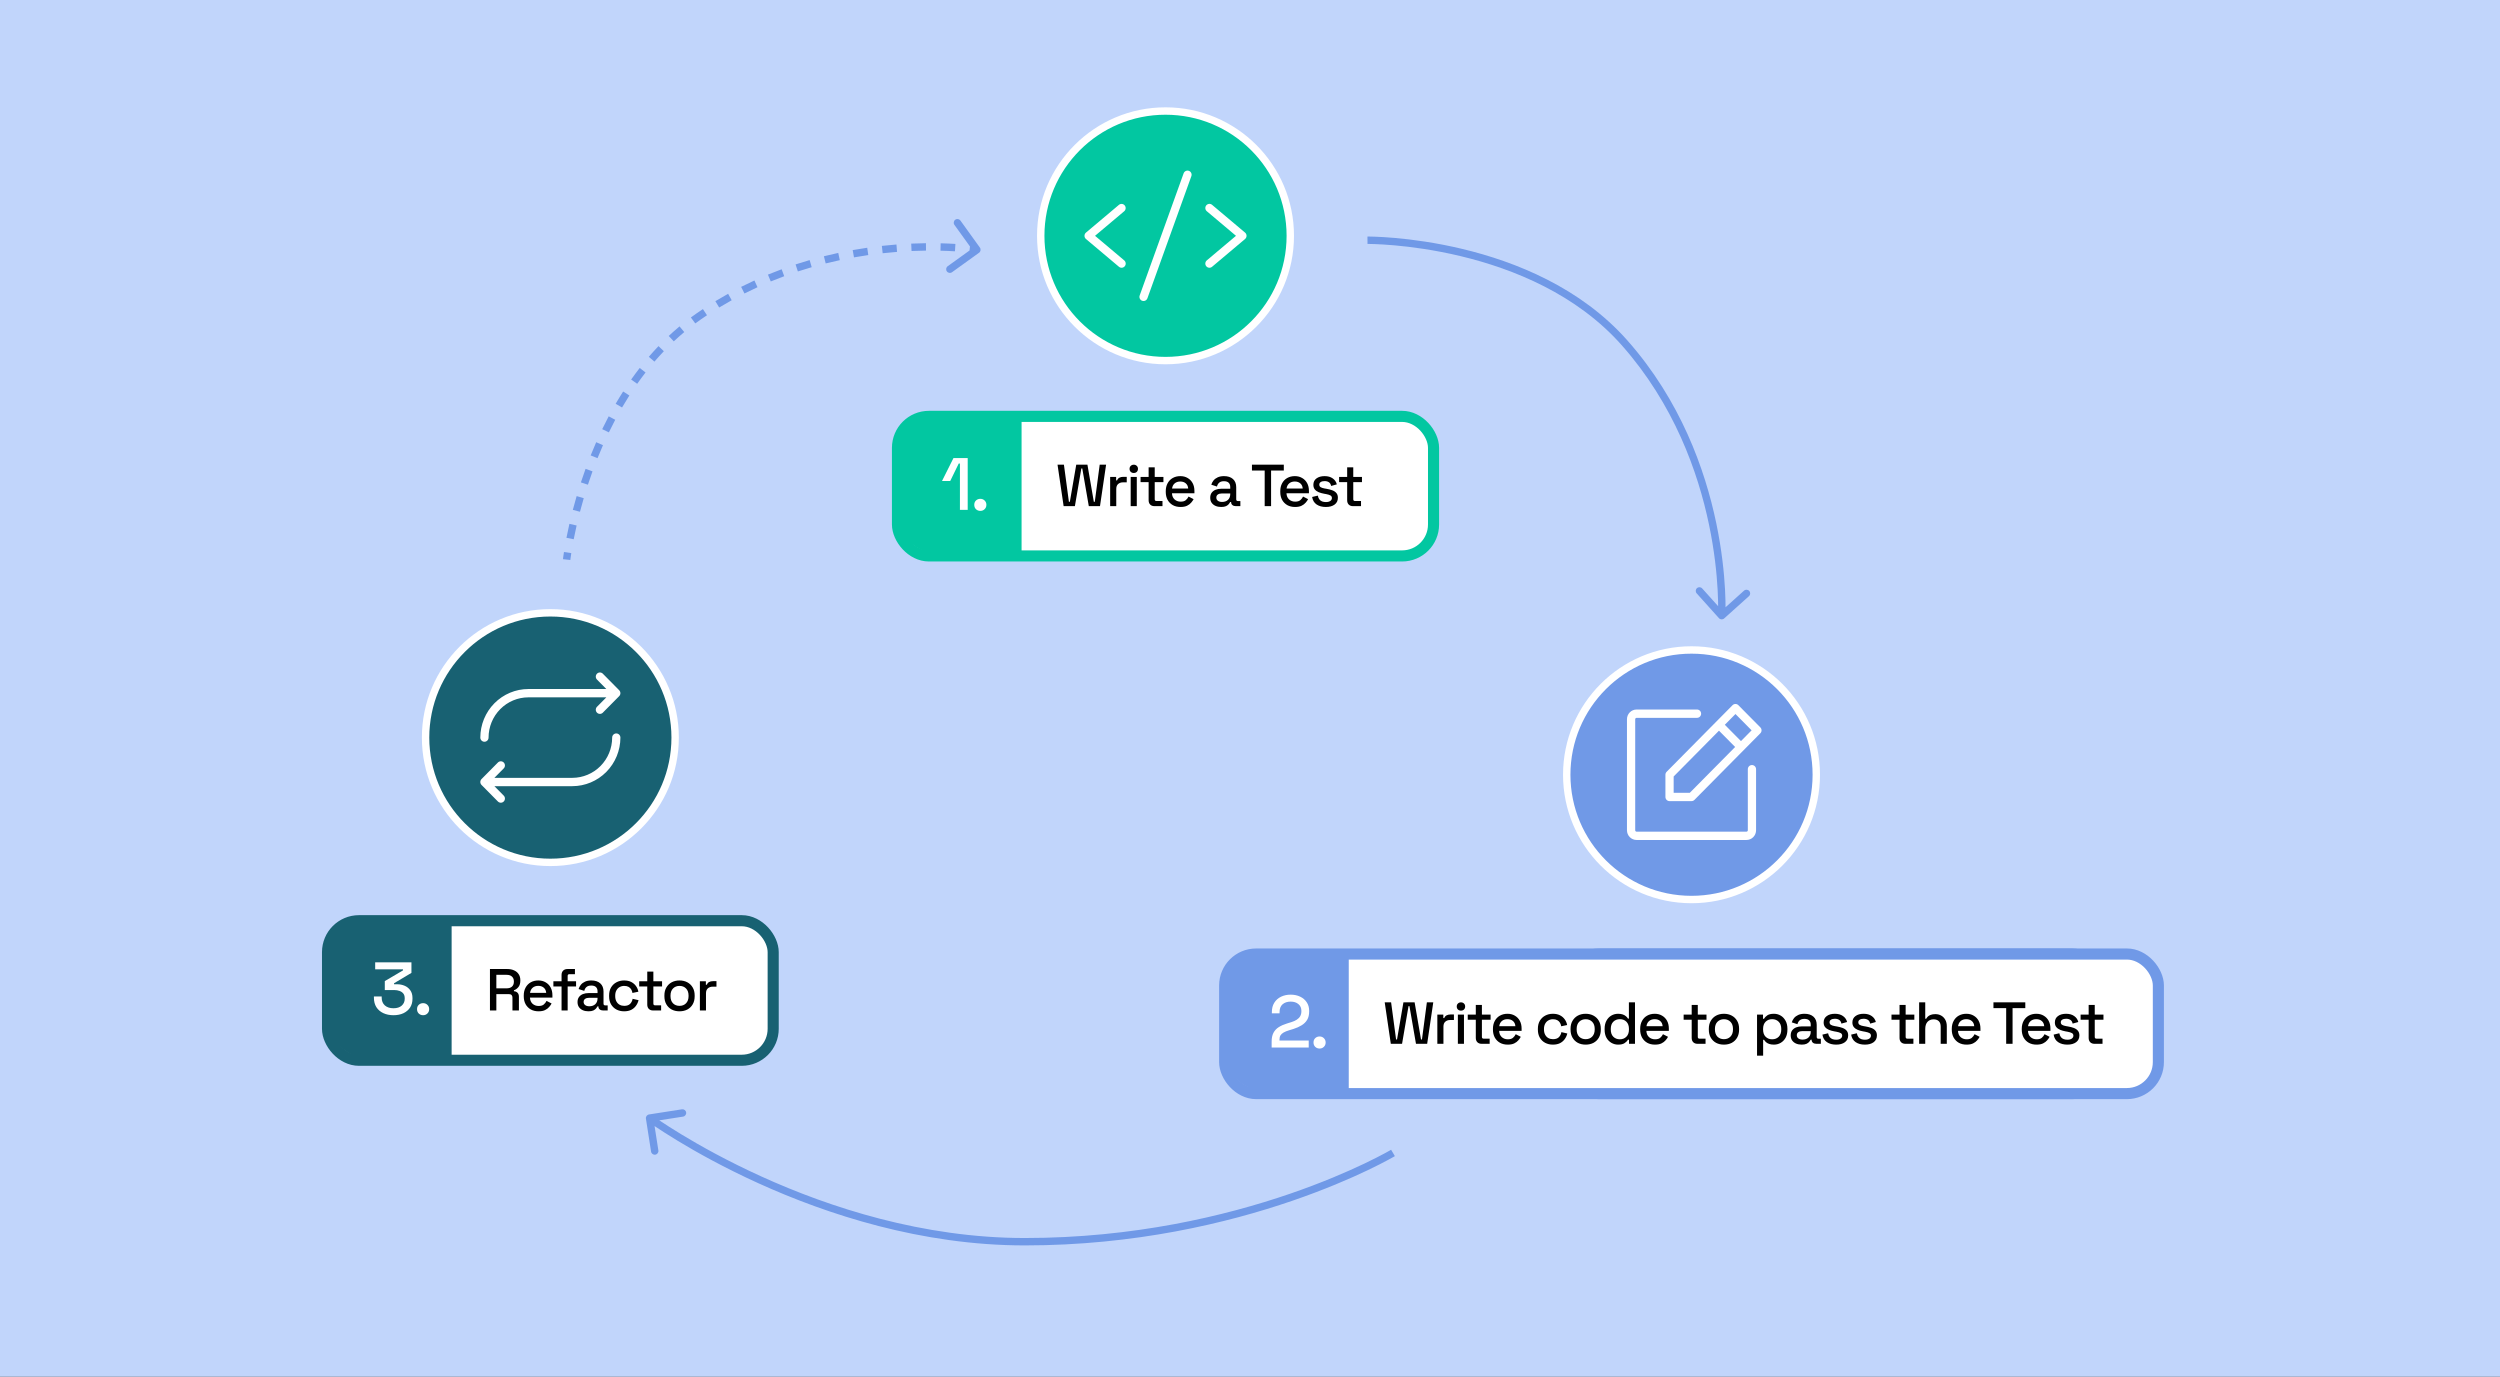 <svg width="1351" height="744" viewBox="0 0 1351 744" fill="none" xmlns="http://www.w3.org/2000/svg">
<rect x="0" y="0" width="1351" height="744" fill="#333333" stroke="none"/>
<g clip-path="url(#clip0_5328_893)">
<rect width="1351" height="744" fill="#C1D5FB"/>
<circle cx="629.844" cy="127.43" r="67.43" fill="#02C7A1" stroke="white" stroke-width="4"/>
<path d="M607.519 114.159L591.758 127.43L607.519 140.701C607.746 140.889 607.934 141.121 608.072 141.383C608.211 141.645 608.296 141.932 608.324 142.228C608.352 142.524 608.321 142.822 608.235 143.106C608.148 143.39 608.006 143.653 607.818 143.881C607.63 144.11 607.399 144.298 607.139 144.435C606.878 144.573 606.593 144.657 606.301 144.683C606.008 144.709 605.713 144.676 605.433 144.586C605.153 144.496 604.893 144.35 604.669 144.159L586.856 129.159C586.605 128.947 586.403 128.683 586.265 128.384C586.126 128.086 586.055 127.76 586.055 127.43C586.055 127.1 586.126 126.774 586.265 126.475C586.403 126.176 586.605 125.912 586.856 125.701L604.669 110.701C605.123 110.325 605.706 110.145 606.291 110.201C606.876 110.258 607.415 110.545 607.791 111.001C608.167 111.457 608.349 112.045 608.298 112.637C608.247 113.228 607.967 113.775 607.519 114.159ZM672.831 125.701L655.019 110.701C654.794 110.509 654.535 110.364 654.255 110.274C653.974 110.184 653.68 110.151 653.387 110.177C653.094 110.203 652.809 110.287 652.549 110.424C652.288 110.562 652.057 110.75 651.869 110.978C651.681 111.206 651.54 111.47 651.453 111.754C651.366 112.037 651.336 112.336 651.363 112.631C651.391 112.927 651.477 113.214 651.615 113.476C651.753 113.738 651.941 113.97 652.169 114.159L667.929 127.43L652.169 140.701C651.941 140.889 651.753 141.121 651.615 141.383C651.477 141.645 651.391 141.932 651.363 142.228C651.336 142.524 651.366 142.822 651.453 143.106C651.54 143.39 651.681 143.653 651.869 143.881C652.057 144.11 652.288 144.298 652.549 144.435C652.809 144.573 653.094 144.657 653.387 144.683C653.68 144.709 653.974 144.676 654.255 144.586C654.535 144.496 654.794 144.35 655.019 144.159L672.831 129.159C673.082 128.947 673.284 128.683 673.422 128.384C673.561 128.086 673.633 127.76 673.633 127.43C673.633 127.1 673.561 126.774 673.422 126.475C673.284 126.176 673.082 125.912 672.831 125.701ZM642.479 92.326C642.204 92.225 641.912 92.18 641.619 92.194C641.327 92.207 641.04 92.279 640.775 92.405C640.51 92.53 640.272 92.708 640.074 92.927C639.877 93.145 639.725 93.401 639.626 93.68L615.876 159.68C615.68 160.241 615.713 160.857 615.966 161.394C616.219 161.931 616.672 162.345 617.226 162.545C617.465 162.631 617.716 162.677 617.969 162.68C618.426 162.68 618.872 162.538 619.246 162.273C619.621 162.008 619.905 161.633 620.062 161.199L643.812 95.198C643.912 94.921 643.956 94.626 643.944 94.331C643.931 94.035 643.86 93.746 643.737 93.478C643.613 93.21 643.438 92.969 643.223 92.77C643.007 92.57 642.754 92.416 642.479 92.315V92.326Z" fill="white"/>
<rect x="485" y="225.008" width="289.688" height="75.422" rx="17" fill="white" stroke="#02C7A1" stroke-width="6"/>
<path d="M574.786 273.523L571.49 251.123H574.946L577.634 271.187H578.146L581.602 251.123H587.65L591.106 271.187H591.618L594.274 251.123H597.73L594.434 273.523H588.386L584.866 253.171H584.354L580.866 273.523H574.786ZM599.929 273.523V257.747H603.161V259.603H603.673C603.929 258.942 604.335 258.462 604.889 258.163C605.465 257.843 606.169 257.683 607.001 257.683H608.889V260.659H606.873C605.807 260.659 604.932 260.958 604.249 261.555C603.567 262.131 603.225 263.027 603.225 264.243V273.523H599.929ZM611.024 273.523V257.747H614.32V273.523H611.024ZM612.688 255.603C612.048 255.603 611.504 255.401 611.056 254.995C610.63 254.569 610.416 254.025 610.416 253.363C610.416 252.702 610.63 252.169 611.056 251.763C611.504 251.337 612.048 251.123 612.688 251.123C613.35 251.123 613.894 251.337 614.32 251.763C614.747 252.169 614.96 252.702 614.96 253.363C614.96 254.025 614.747 254.569 614.32 254.995C613.894 255.401 613.35 255.603 612.688 255.603ZM623.852 273.523C622.892 273.523 622.124 273.235 621.548 272.659C620.993 272.083 620.716 271.315 620.716 270.355V260.531H616.364V257.747H620.716V252.531H624.012V257.747H628.716V260.531H624.012V269.779C624.012 270.419 624.311 270.739 624.908 270.739H628.204V273.523H623.852ZM637.978 273.971C636.378 273.971 634.98 273.641 633.786 272.979C632.591 272.297 631.652 271.347 630.97 270.131C630.308 268.894 629.978 267.465 629.978 265.843V265.459C629.978 263.817 630.308 262.387 630.97 261.171C631.631 259.934 632.548 258.985 633.722 258.323C634.916 257.641 636.292 257.299 637.85 257.299C639.364 257.299 640.687 257.641 641.818 258.323C642.97 258.985 643.866 259.913 644.506 261.107C645.146 262.302 645.466 263.699 645.466 265.299V266.547H633.338C633.38 267.934 633.839 269.043 634.714 269.875C635.61 270.686 636.719 271.091 638.042 271.091C639.279 271.091 640.207 270.814 640.826 270.259C641.466 269.705 641.956 269.065 642.298 268.339L645.018 269.747C644.719 270.345 644.282 270.974 643.706 271.635C643.151 272.297 642.415 272.851 641.498 273.299C640.58 273.747 639.407 273.971 637.978 273.971ZM633.37 264.019H642.106C642.02 262.825 641.594 261.897 640.826 261.235C640.058 260.553 639.055 260.211 637.818 260.211C636.58 260.211 635.567 260.553 634.778 261.235C634.01 261.897 633.54 262.825 633.37 264.019ZM659.925 273.971C658.795 273.971 657.781 273.779 656.885 273.395C656.011 273.011 655.307 272.446 654.773 271.699C654.261 270.953 654.005 270.046 654.005 268.979C654.005 267.891 654.261 266.995 654.773 266.291C655.307 265.566 656.021 265.022 656.917 264.659C657.835 264.297 658.869 264.115 660.021 264.115H664.821V263.091C664.821 262.174 664.544 261.438 663.989 260.883C663.435 260.329 662.581 260.051 661.429 260.051C660.299 260.051 659.435 260.318 658.837 260.851C658.24 261.385 657.845 262.078 657.653 262.931L654.581 261.939C654.837 261.086 655.243 260.318 655.797 259.635C656.373 258.931 657.131 258.366 658.069 257.939C659.008 257.513 660.139 257.299 661.461 257.299C663.509 257.299 665.12 257.822 666.293 258.867C667.467 259.913 668.053 261.395 668.053 263.315V269.811C668.053 270.451 668.352 270.771 668.949 270.771H670.293V273.523H667.829C667.083 273.523 666.475 273.331 666.005 272.947C665.536 272.563 665.301 272.041 665.301 271.379V271.283H664.821C664.651 271.603 664.395 271.977 664.053 272.403C663.712 272.83 663.211 273.203 662.549 273.523C661.888 273.822 661.013 273.971 659.925 273.971ZM660.405 271.251C661.728 271.251 662.795 270.878 663.605 270.131C664.416 269.363 664.821 268.318 664.821 266.995V266.675H660.213C659.339 266.675 658.635 266.867 658.101 267.251C657.568 267.614 657.301 268.158 657.301 268.883C657.301 269.609 657.579 270.185 658.133 270.611C658.688 271.038 659.445 271.251 660.405 271.251ZM683.436 273.523V254.259H676.556V251.123H693.772V254.259H686.892V273.523H683.436ZM699.859 273.971C698.259 273.971 696.862 273.641 695.667 272.979C694.472 272.297 693.534 271.347 692.851 270.131C692.19 268.894 691.859 267.465 691.859 265.843V265.459C691.859 263.817 692.19 262.387 692.851 261.171C693.512 259.934 694.43 258.985 695.603 258.323C696.798 257.641 698.174 257.299 699.731 257.299C701.246 257.299 702.568 257.641 703.699 258.323C704.851 258.985 705.747 259.913 706.387 261.107C707.027 262.302 707.347 263.699 707.347 265.299V266.547H695.219C695.262 267.934 695.72 269.043 696.595 269.875C697.491 270.686 698.6 271.091 699.923 271.091C701.16 271.091 702.088 270.814 702.707 270.259C703.347 269.705 703.838 269.065 704.179 268.339L706.899 269.747C706.6 270.345 706.163 270.974 705.587 271.635C705.032 272.297 704.296 272.851 703.379 273.299C702.462 273.747 701.288 273.971 699.859 273.971ZM695.251 264.019H703.987C703.902 262.825 703.475 261.897 702.707 261.235C701.939 260.553 700.936 260.211 699.699 260.211C698.462 260.211 697.448 260.553 696.659 261.235C695.891 261.897 695.422 262.825 695.251 264.019ZM716.498 273.971C714.493 273.971 712.829 273.523 711.506 272.627C710.184 271.731 709.373 270.377 709.074 268.563L712.146 267.827C712.317 268.702 712.605 269.395 713.01 269.907C713.416 270.419 713.917 270.782 714.514 270.995C715.133 271.209 715.794 271.315 716.498 271.315C717.544 271.315 718.344 271.113 718.898 270.707C719.474 270.302 719.762 269.779 719.762 269.139C719.762 268.499 719.496 268.03 718.962 267.731C718.429 267.433 717.64 267.187 716.594 266.995L715.506 266.803C714.44 266.611 713.469 266.334 712.594 265.971C711.72 265.609 711.026 265.107 710.514 264.467C710.002 263.827 709.746 263.006 709.746 262.003C709.746 260.51 710.301 259.358 711.41 258.547C712.52 257.715 713.992 257.299 715.826 257.299C717.597 257.299 719.048 257.705 720.178 258.515C721.33 259.305 722.077 260.382 722.418 261.747L719.346 262.611C719.154 261.651 718.749 260.979 718.13 260.595C717.512 260.19 716.744 259.987 715.826 259.987C714.93 259.987 714.226 260.158 713.714 260.499C713.202 260.819 712.946 261.278 712.946 261.875C712.946 262.515 713.192 262.985 713.682 263.283C714.194 263.582 714.877 263.806 715.73 263.955L716.85 264.147C717.981 264.339 719.016 264.606 719.954 264.947C720.893 265.289 721.629 265.779 722.162 266.419C722.717 267.059 722.994 267.913 722.994 268.979C722.994 270.558 722.408 271.785 721.234 272.659C720.061 273.534 718.482 273.971 716.498 273.971ZM731.143 273.523C730.183 273.523 729.415 273.235 728.839 272.659C728.284 272.083 728.007 271.315 728.007 270.355V260.531H723.655V257.747H728.007V252.531H731.303V257.747H736.007V260.531H731.303V269.779C731.303 270.419 731.602 270.739 732.199 270.739H735.495V273.523H731.143Z" fill="black"/>
<path d="M485.897 245.242C485.897 234.196 494.852 225.242 505.897 225.242H552.06V298.809H505.897C494.852 298.809 485.897 289.854 485.897 278.809V245.242Z" fill="#02C7A1"/>
<path d="M518.745 275.523V250.483H518.105L513.505 259.923H509.065L515.265 247.523H522.945V275.523H518.745ZM529.768 276.083C528.834 276.083 528.048 275.777 527.408 275.163C526.794 274.55 526.488 273.763 526.488 272.803C526.488 271.843 526.794 271.07 527.408 270.483C528.048 269.87 528.834 269.563 529.768 269.563C530.701 269.563 531.474 269.87 532.088 270.483C532.728 271.097 533.048 271.87 533.048 272.803C533.048 273.763 532.728 274.55 532.088 275.163C531.474 275.777 530.701 276.083 529.768 276.083Z" fill="white"/>
<circle cx="297.416" cy="398.598" r="67.43" fill="#186172" stroke="white" stroke-width="4"/>
<path d="M259.564 398.596C259.572 391.637 262.312 384.965 267.181 380.043C272.051 375.122 278.654 372.354 285.541 372.346H327.664L322.561 367.186C322.168 366.76 321.954 366.196 321.964 365.613C321.974 365.03 322.208 364.474 322.616 364.061C323.024 363.649 323.574 363.413 324.151 363.403C324.728 363.392 325.286 363.609 325.708 364.006L334.614 373.006C335.031 373.428 335.266 374 335.266 374.596C335.266 375.192 335.031 375.764 334.614 376.186L325.708 385.186C325.286 385.584 324.728 385.8 324.151 385.79C323.574 385.779 323.024 385.543 322.616 385.131C322.208 384.719 321.974 384.163 321.964 383.58C321.954 382.997 322.168 382.433 322.561 382.006L327.664 376.846H285.541C279.835 376.853 274.364 379.147 270.329 383.224C266.294 387.302 264.024 392.83 264.018 398.596C264.018 399.193 263.783 399.765 263.365 400.187C262.948 400.609 262.382 400.846 261.791 400.846C261.2 400.846 260.634 400.609 260.217 400.187C259.799 399.765 259.564 399.193 259.564 398.596ZM333.041 396.346C332.45 396.346 331.884 396.583 331.467 397.005C331.049 397.427 330.814 397.999 330.814 398.596C330.808 404.363 328.538 409.891 324.503 413.968C320.468 418.046 314.997 420.339 309.291 420.346H267.168L272.271 415.186C272.664 414.76 272.878 414.196 272.868 413.613C272.858 413.03 272.624 412.474 272.216 412.061C271.808 411.649 271.258 411.413 270.681 411.403C270.104 411.392 269.546 411.609 269.124 412.006L260.218 421.006C259.801 421.428 259.566 422 259.566 422.596C259.566 423.192 259.801 423.764 260.218 424.186L269.124 433.186C269.546 433.584 270.104 433.8 270.681 433.79C271.258 433.779 271.808 433.543 272.216 433.131C272.624 432.719 272.858 432.163 272.868 431.58C272.878 430.997 272.664 430.433 272.271 430.006L267.168 424.846H309.291C316.178 424.838 322.781 422.07 327.651 417.149C332.52 412.228 335.26 405.556 335.268 398.596C335.268 397.999 335.033 397.427 334.615 397.005C334.198 396.583 333.632 396.346 333.041 396.346Z" fill="white"/>
<rect x="177" y="497.547" width="240.832" height="75.422" rx="17" fill="white" stroke="#186172" stroke-width="6"/>
<path d="M264.77 546.062V523.662H274.178C275.564 523.662 276.78 523.908 277.826 524.398C278.892 524.868 279.714 525.55 280.29 526.446C280.887 527.342 281.186 528.409 281.186 529.646V529.998C281.186 531.406 280.844 532.537 280.162 533.39C279.5 534.222 278.69 534.809 277.73 535.15V535.662C278.54 535.705 279.191 535.982 279.682 536.494C280.172 536.985 280.418 537.7 280.418 538.638V546.062H276.93V539.118C276.93 538.542 276.78 538.084 276.482 537.742C276.183 537.401 275.703 537.23 275.042 537.23H268.226V546.062H264.77ZM268.226 534.094H273.794C275.031 534.094 275.991 533.785 276.674 533.166C277.356 532.526 277.698 531.662 277.698 530.574V530.318C277.698 529.23 277.356 528.377 276.674 527.758C276.012 527.118 275.052 526.798 273.794 526.798H268.226V534.094ZM291.036 546.511C289.436 546.511 288.039 546.18 286.844 545.518C285.65 544.836 284.711 543.886 284.028 542.67C283.367 541.433 283.036 540.004 283.036 538.382V537.998C283.036 536.356 283.367 534.926 284.028 533.71C284.69 532.473 285.607 531.524 286.78 530.862C287.975 530.18 289.351 529.838 290.908 529.838C292.423 529.838 293.746 530.18 294.876 530.862C296.028 531.524 296.924 532.452 297.564 533.646C298.204 534.841 298.524 536.238 298.524 537.839V539.086H286.396C286.439 540.473 286.898 541.582 287.772 542.414C288.668 543.225 289.778 543.63 291.1 543.63C292.338 543.63 293.266 543.353 293.884 542.798C294.524 542.244 295.015 541.604 295.356 540.878L298.076 542.286C297.778 542.884 297.34 543.513 296.764 544.174C296.21 544.836 295.474 545.39 294.556 545.838C293.639 546.287 292.466 546.511 291.036 546.511ZM286.428 536.558H295.164C295.079 535.364 294.652 534.436 293.884 533.774C293.116 533.092 292.114 532.75 290.876 532.75C289.639 532.75 288.626 533.092 287.836 533.774C287.068 534.436 286.599 535.364 286.428 536.558ZM303.466 546.062V533.07H299.05V530.286H303.466V526.83C303.466 525.87 303.754 525.102 304.33 524.526C304.906 523.95 305.674 523.662 306.634 523.662H310.698V526.446H307.69C307.071 526.446 306.762 526.766 306.762 527.406V530.286H311.306V533.07H306.762V546.062H303.466ZM318.015 546.511C316.885 546.511 315.871 546.319 314.975 545.934C314.101 545.55 313.397 544.985 312.863 544.238C312.351 543.492 312.095 542.585 312.095 541.518C312.095 540.43 312.351 539.534 312.863 538.83C313.397 538.105 314.111 537.561 315.007 537.198C315.925 536.836 316.959 536.655 318.111 536.655H322.911V535.63C322.911 534.713 322.634 533.977 322.079 533.422C321.525 532.868 320.671 532.59 319.519 532.59C318.389 532.59 317.525 532.857 316.927 533.39C316.33 533.924 315.935 534.617 315.743 535.47L312.671 534.478C312.927 533.625 313.333 532.857 313.887 532.174C314.463 531.47 315.221 530.905 316.159 530.478C317.098 530.052 318.229 529.838 319.551 529.838C321.599 529.838 323.21 530.361 324.383 531.406C325.557 532.452 326.143 533.934 326.143 535.854V542.35C326.143 542.99 326.442 543.31 327.039 543.31H328.383V546.062H325.919C325.173 546.062 324.565 545.87 324.095 545.486C323.626 545.102 323.391 544.58 323.391 543.918V543.822H322.911C322.741 544.142 322.485 544.516 322.143 544.942C321.802 545.369 321.301 545.742 320.639 546.062C319.978 546.361 319.103 546.511 318.015 546.511ZM318.495 543.79C319.818 543.79 320.885 543.417 321.695 542.67C322.506 541.902 322.911 540.857 322.911 539.534V539.214H318.303C317.429 539.214 316.725 539.406 316.191 539.79C315.658 540.153 315.391 540.697 315.391 541.422C315.391 542.148 315.669 542.724 316.223 543.15C316.778 543.577 317.535 543.79 318.495 543.79ZM337.261 546.511C335.746 546.511 334.37 546.191 333.133 545.55C331.917 544.91 330.946 543.982 330.221 542.766C329.517 541.55 329.165 540.089 329.165 538.382V537.966C329.165 536.26 329.517 534.809 330.221 533.614C330.946 532.398 331.917 531.47 333.133 530.83C334.37 530.169 335.746 529.838 337.261 529.838C338.776 529.838 340.066 530.116 341.133 530.67C342.2 531.225 343.053 531.961 343.693 532.878C344.354 533.796 344.781 534.809 344.973 535.918L341.773 536.59C341.666 535.886 341.442 535.246 341.101 534.67C340.76 534.094 340.28 533.636 339.661 533.294C339.042 532.953 338.264 532.782 337.325 532.782C336.408 532.782 335.576 532.996 334.829 533.422C334.104 533.828 333.528 534.425 333.101 535.214C332.674 535.982 332.461 536.921 332.461 538.03V538.318C332.461 539.428 332.674 540.377 333.101 541.166C333.528 541.956 334.104 542.553 334.829 542.958C335.576 543.364 336.408 543.566 337.325 543.566C338.712 543.566 339.768 543.214 340.493 542.51C341.218 541.785 341.677 540.868 341.869 539.758L345.069 540.494C344.813 541.582 344.354 542.585 343.693 543.502C343.053 544.42 342.2 545.156 341.133 545.71C340.066 546.244 338.776 546.511 337.261 546.511ZM352.917 546.062C351.957 546.062 351.189 545.774 350.613 545.198C350.058 544.622 349.781 543.854 349.781 542.894V533.07H345.429V530.286H349.781V525.07H353.077V530.286H357.781V533.07H353.077V542.318C353.077 542.958 353.376 543.278 353.973 543.278H357.269V546.062H352.917ZM367.203 546.511C365.624 546.511 364.216 546.191 362.979 545.55C361.763 544.889 360.803 543.95 360.099 542.734C359.395 541.518 359.043 540.078 359.043 538.414V537.934C359.043 536.27 359.395 534.841 360.099 533.646C360.803 532.43 361.763 531.492 362.979 530.83C364.216 530.169 365.624 529.838 367.203 529.838C368.781 529.838 370.189 530.169 371.427 530.83C372.664 531.492 373.635 532.43 374.339 533.646C375.043 534.841 375.395 536.27 375.395 537.934V538.414C375.395 540.078 375.043 541.518 374.339 542.734C373.635 543.95 372.664 544.889 371.427 545.55C370.189 546.191 368.781 546.511 367.203 546.511ZM367.203 543.566C368.653 543.566 369.827 543.108 370.723 542.19C371.64 541.252 372.099 539.961 372.099 538.318V538.03C372.099 536.388 371.651 535.108 370.755 534.19C369.859 533.252 368.675 532.782 367.203 532.782C365.773 532.782 364.6 533.252 363.683 534.19C362.787 535.108 362.339 536.388 362.339 538.03V538.318C362.339 539.961 362.787 541.252 363.683 542.19C364.6 543.108 365.773 543.566 367.203 543.566ZM378.218 546.062V530.286H381.45V532.142H381.962C382.218 531.481 382.623 531.001 383.178 530.702C383.754 530.382 384.458 530.222 385.29 530.222H387.178V533.198H385.162C384.095 533.198 383.221 533.497 382.538 534.094C381.855 534.67 381.514 535.566 381.514 536.782V546.062H378.218Z" fill="black"/>
<path d="M177.897 517.781C177.897 506.736 186.852 497.781 197.897 497.781H244.06V571.348H197.897C186.852 571.348 177.897 562.393 177.897 551.348V517.781Z" fill="#186172"/>
<path d="M212.625 548.623C210.572 548.623 208.745 548.249 207.145 547.502C205.545 546.756 204.292 545.676 203.385 544.262C202.505 542.849 202.065 541.169 202.065 539.222V538.502H206.265V539.142C206.265 540.902 206.838 542.302 207.985 543.342C209.158 544.356 210.705 544.862 212.625 544.862C214.545 544.862 216.038 544.382 217.105 543.422C218.172 542.462 218.705 541.249 218.705 539.782V539.422C218.705 538.382 218.452 537.542 217.945 536.902C217.438 536.262 216.758 535.796 215.905 535.502C215.052 535.182 214.092 535.022 213.025 535.022H207.945V530.182L217.785 524.382V523.822H202.745V520.062H222.345V525.742L212.945 531.342V531.902H214.665C216.078 531.902 217.412 532.169 218.665 532.702C219.918 533.236 220.932 534.049 221.705 535.142C222.505 536.236 222.905 537.622 222.905 539.302V539.782C222.905 541.569 222.478 543.129 221.625 544.462C220.772 545.769 219.572 546.796 218.025 547.542C216.478 548.263 214.678 548.623 212.625 548.623ZM228.643 548.623C227.709 548.623 226.923 548.316 226.283 547.702C225.669 547.089 225.363 546.302 225.363 545.342C225.363 544.382 225.669 543.609 226.283 543.022C226.923 542.409 227.709 542.102 228.643 542.102C229.576 542.102 230.349 542.409 230.963 543.022C231.603 543.636 231.923 544.409 231.923 545.342C231.923 546.302 231.603 547.089 230.963 547.702C230.349 548.316 229.576 548.623 228.643 548.623Z" fill="white"/>
<circle cx="914.095" cy="418.672" r="67.43" fill="#7099E7" stroke="white" stroke-width="4"/>
<path d="M951.293 393.084L939.418 381.084C939.001 380.662 938.435 380.426 937.845 380.426C937.255 380.426 936.689 380.662 936.271 381.084L900.646 417.084C900.229 417.505 899.994 418.077 899.993 418.674V430.674C899.993 431.271 900.228 431.843 900.645 432.265C901.063 432.687 901.629 432.924 902.22 432.924H914.095C914.685 432.923 915.251 432.686 915.668 432.264L951.293 396.264C951.71 395.842 951.944 395.27 951.944 394.674C951.944 394.078 951.71 393.506 951.293 393.084ZM913.171 428.424H904.446V419.608L928.938 394.858L937.663 403.674L913.171 428.424ZM940.813 400.49L932.089 391.674L937.845 385.858L946.569 394.674L940.813 400.49ZM948.978 415.674V448.674C948.978 450.066 948.43 451.402 947.456 452.386C946.482 453.371 945.16 453.924 943.782 453.924H884.407C883.029 453.924 881.708 453.371 880.734 452.386C879.759 451.402 879.212 450.066 879.212 448.674V388.674C879.212 387.281 879.759 385.946 880.734 384.961C881.708 383.977 883.029 383.424 884.407 383.424H917.063C917.654 383.424 918.22 383.661 918.638 384.083C919.055 384.505 919.29 385.077 919.29 385.674C919.29 386.271 919.055 386.843 918.638 387.265C918.22 387.687 917.654 387.924 917.063 387.924H884.407C884.21 387.924 884.022 388.003 883.882 388.143C883.743 388.284 883.665 388.475 883.665 388.674V448.674C883.665 448.873 883.743 449.063 883.882 449.204C884.022 449.345 884.21 449.424 884.407 449.424H943.782C943.979 449.424 944.168 449.345 944.307 449.204C944.446 449.063 944.524 448.873 944.524 448.674V415.674C944.524 415.077 944.759 414.505 945.177 414.083C945.594 413.661 946.16 413.424 946.751 413.424C947.341 413.424 947.908 413.661 948.325 414.083C948.743 414.505 948.978 415.077 948.978 415.674Z" fill="white"/>
<rect x="847.035" y="515.555" width="289.688" height="75.422" rx="17" fill="white" stroke="#7099E7" stroke-width="6"/>
<path d="M936.821 564.07L933.525 541.67H936.981L939.669 561.734H940.181L943.637 541.67H949.685L953.141 561.734H953.653L956.309 541.67H959.765L956.469 564.07H950.421L946.901 543.718H946.389L942.901 564.07H936.821ZM961.964 564.07V548.294H965.196V550.15H965.708C965.964 549.489 966.37 549.009 966.924 548.71C967.5 548.39 968.204 548.23 969.036 548.23H970.924V551.206H968.908C967.842 551.206 966.967 551.505 966.284 552.102C965.602 552.678 965.26 553.574 965.26 554.79V564.07H961.964ZM973.059 564.07V548.294H976.355V564.07H973.059ZM974.723 546.15C974.083 546.15 973.539 545.948 973.091 545.542C972.665 545.116 972.451 544.572 972.451 543.91C972.451 543.249 972.665 542.716 973.091 542.31C973.539 541.884 974.083 541.67 974.723 541.67C975.385 541.67 975.929 541.884 976.355 542.31C976.782 542.716 976.995 543.249 976.995 543.91C976.995 544.572 976.782 545.116 976.355 545.542C975.929 545.948 975.385 546.15 974.723 546.15ZM985.887 564.07C984.927 564.07 984.159 563.782 983.583 563.206C983.028 562.63 982.751 561.862 982.751 560.902V551.078H978.399V548.294H982.751V543.078H986.047V548.294H990.751V551.078H986.047V560.326C986.047 560.966 986.346 561.286 986.943 561.286H990.239V564.07H985.887ZM1000.01 564.518C998.413 564.518 997.015 564.188 995.821 563.526C994.626 562.844 993.687 561.894 993.005 560.678C992.343 559.441 992.013 558.012 992.013 556.39V556.006C992.013 554.364 992.343 552.934 993.005 551.718C993.666 550.481 994.583 549.532 995.757 548.87C996.951 548.188 998.327 547.846 999.885 547.846C1001.4 547.846 1002.72 548.188 1003.85 548.87C1005 549.532 1005.9 550.46 1006.54 551.654C1007.18 552.849 1007.5 554.246 1007.5 555.846V557.094H995.373C995.415 558.481 995.874 559.59 996.749 560.422C997.645 561.233 998.754 561.638 1000.08 561.638C1001.31 561.638 1002.24 561.361 1002.86 560.806C1003.5 560.252 1003.99 559.612 1004.33 558.886L1007.05 560.294C1006.75 560.892 1006.32 561.521 1005.74 562.182C1005.19 562.844 1004.45 563.398 1003.53 563.846C1002.62 564.294 1001.44 564.518 1000.01 564.518ZM995.405 554.566H1004.14C1004.06 553.372 1003.63 552.444 1002.86 551.782C1002.09 551.1 1001.09 550.758 999.853 550.758C998.615 550.758 997.602 551.1 996.813 551.782C996.045 552.444 995.575 553.372 995.405 554.566ZM1021.96 564.518C1020.83 564.518 1019.82 564.326 1018.92 563.942C1018.05 563.558 1017.34 562.993 1016.81 562.246C1016.3 561.5 1016.04 560.593 1016.04 559.526C1016.04 558.438 1016.3 557.542 1016.81 556.838C1017.34 556.113 1018.06 555.569 1018.95 555.206C1019.87 554.844 1020.9 554.662 1022.06 554.662H1026.86V553.638C1026.86 552.721 1026.58 551.985 1026.02 551.43C1025.47 550.876 1024.62 550.598 1023.46 550.598C1022.33 550.598 1021.47 550.865 1020.87 551.398C1020.28 551.932 1019.88 552.625 1019.69 553.478L1016.62 552.486C1016.87 551.633 1017.28 550.865 1017.83 550.182C1018.41 549.478 1019.17 548.913 1020.1 548.486C1021.04 548.06 1022.17 547.846 1023.5 547.846C1025.54 547.846 1027.16 548.369 1028.33 549.414C1029.5 550.46 1030.09 551.942 1030.09 553.862V560.358C1030.09 560.998 1030.39 561.318 1030.98 561.318H1032.33V564.07H1029.86C1029.12 564.07 1028.51 563.878 1028.04 563.494C1027.57 563.11 1027.34 562.588 1027.34 561.926V561.83H1026.86C1026.69 562.15 1026.43 562.524 1026.09 562.95C1025.75 563.377 1025.25 563.75 1024.58 564.07C1023.92 564.369 1023.05 564.518 1021.96 564.518ZM1022.44 561.798C1023.76 561.798 1024.83 561.425 1025.64 560.678C1026.45 559.91 1026.86 558.865 1026.86 557.542V557.222H1022.25C1021.37 557.222 1020.67 557.414 1020.14 557.798C1019.6 558.161 1019.34 558.705 1019.34 559.43C1019.34 560.156 1019.61 560.732 1020.17 561.158C1020.72 561.585 1021.48 561.798 1022.44 561.798ZM1045.47 564.07V544.806H1038.59V541.67H1055.81V544.806H1048.93V564.07H1045.47ZM1061.89 564.518C1060.29 564.518 1058.9 564.188 1057.7 563.526C1056.51 562.844 1055.57 561.894 1054.89 560.678C1054.22 559.441 1053.89 558.012 1053.89 556.39V556.006C1053.89 554.364 1054.22 552.934 1054.89 551.718C1055.55 550.481 1056.46 549.532 1057.64 548.87C1058.83 548.188 1060.21 547.846 1061.77 547.846C1063.28 547.846 1064.6 548.188 1065.73 548.87C1066.89 549.532 1067.78 550.46 1068.42 551.654C1069.06 552.849 1069.38 554.246 1069.38 555.846V557.094H1057.25C1057.3 558.481 1057.76 559.59 1058.63 560.422C1059.53 561.233 1060.64 561.638 1061.96 561.638C1063.2 561.638 1064.12 561.361 1064.74 560.806C1065.38 560.252 1065.87 559.612 1066.21 558.886L1068.93 560.294C1068.64 560.892 1068.2 561.521 1067.62 562.182C1067.07 562.844 1066.33 563.398 1065.41 563.846C1064.5 564.294 1063.32 564.518 1061.89 564.518ZM1057.29 554.566H1066.02C1065.94 553.372 1065.51 552.444 1064.74 551.782C1063.97 551.1 1062.97 550.758 1061.73 550.758C1060.5 550.758 1059.48 551.1 1058.69 551.782C1057.93 552.444 1057.46 553.372 1057.29 554.566ZM1078.53 564.518C1076.53 564.518 1074.86 564.07 1073.54 563.174C1072.22 562.278 1071.41 560.924 1071.11 559.11L1074.18 558.374C1074.35 559.249 1074.64 559.942 1075.05 560.454C1075.45 560.966 1075.95 561.329 1076.55 561.542C1077.17 561.756 1077.83 561.862 1078.53 561.862C1079.58 561.862 1080.38 561.66 1080.93 561.254C1081.51 560.849 1081.8 560.326 1081.8 559.686C1081.8 559.046 1081.53 558.577 1081 558.278C1080.46 557.98 1079.67 557.734 1078.63 557.542L1077.54 557.35C1076.47 557.158 1075.5 556.881 1074.63 556.518C1073.75 556.156 1073.06 555.654 1072.55 555.014C1072.04 554.374 1071.78 553.553 1071.78 552.55C1071.78 551.057 1072.34 549.905 1073.45 549.094C1074.55 548.262 1076.03 547.846 1077.86 547.846C1079.63 547.846 1081.08 548.252 1082.21 549.062C1083.37 549.852 1084.11 550.929 1084.45 552.294L1081.38 553.158C1081.19 552.198 1080.78 551.526 1080.17 551.142C1079.55 550.737 1078.78 550.534 1077.86 550.534C1076.97 550.534 1076.26 550.705 1075.75 551.046C1075.24 551.366 1074.98 551.825 1074.98 552.422C1074.98 553.062 1075.23 553.532 1075.72 553.83C1076.23 554.129 1076.91 554.353 1077.77 554.502L1078.89 554.694C1080.02 554.886 1081.05 555.153 1081.99 555.494C1082.93 555.836 1083.66 556.326 1084.2 556.966C1084.75 557.606 1085.03 558.46 1085.03 559.526C1085.03 561.105 1084.44 562.332 1083.27 563.206C1082.1 564.081 1080.52 564.518 1078.53 564.518ZM1093.18 564.07C1092.22 564.07 1091.45 563.782 1090.87 563.206C1090.32 562.63 1090.04 561.862 1090.04 560.902V551.078H1085.69V548.294H1090.04V543.078H1093.34V548.294H1098.04V551.078H1093.34V560.326C1093.34 560.966 1093.64 561.286 1094.23 561.286H1097.53V564.07H1093.18Z" fill="black"/>
<path d="M847.933 535.789C847.933 524.743 856.887 515.789 867.933 515.789H914.095V589.355H867.933C856.887 589.355 847.933 580.401 847.933 569.355V535.789Z" fill="#7099E7"/>
<path d="M880.78 566.07V541.03H880.14L875.54 550.47H871.1L877.3 538.07H884.98V566.07H880.78ZM891.803 566.63C890.869 566.63 890.083 566.324 889.443 565.71C888.829 565.097 888.523 564.31 888.523 563.35C888.523 562.39 888.829 561.617 889.443 561.03C890.083 560.417 890.869 560.11 891.803 560.11C892.736 560.11 893.509 560.417 894.123 561.03C894.763 561.644 895.083 562.417 895.083 563.35C895.083 564.31 894.763 565.097 894.123 565.71C893.509 566.324 892.736 566.63 891.803 566.63Z" fill="white"/>
<rect x="661.808" y="515.555" width="504.574" height="75.422" rx="17" fill="white" stroke="#7099E7" stroke-width="6"/>
<path d="M751.593 564.07L748.297 541.67H751.753L754.441 561.734H754.953L758.409 541.67H764.457L767.913 561.734H768.425L771.081 541.67H774.537L771.241 564.07H765.193L761.673 543.718H761.161L757.673 564.07H751.593ZM776.737 564.07V548.294H779.969V550.15H780.481C780.737 549.489 781.142 549.009 781.697 548.71C782.273 548.39 782.977 548.23 783.809 548.23H785.697V551.206H783.681C782.614 551.206 781.74 551.505 781.057 552.102C780.374 552.678 780.033 553.574 780.033 554.79V564.07H776.737ZM787.832 564.07V548.294H791.128V564.07H787.832ZM789.496 546.15C788.856 546.15 788.312 545.948 787.864 545.542C787.437 545.116 787.224 544.572 787.224 543.91C787.224 543.249 787.437 542.716 787.864 542.31C788.312 541.884 788.856 541.67 789.496 541.67C790.157 541.67 790.701 541.884 791.128 542.31C791.555 542.716 791.768 543.249 791.768 543.91C791.768 544.572 791.555 545.116 791.128 545.542C790.701 545.948 790.157 546.15 789.496 546.15ZM800.659 564.07C799.699 564.07 798.931 563.782 798.355 563.206C797.801 562.63 797.523 561.862 797.523 560.902V551.078H793.171V548.294H797.523V543.078H800.819V548.294H805.523V551.078H800.819V560.326C800.819 560.966 801.118 561.286 801.715 561.286H805.011V564.07H800.659ZM814.785 564.518C813.185 564.518 811.788 564.188 810.593 563.526C809.399 562.844 808.46 561.894 807.777 560.678C807.116 559.441 806.785 558.012 806.785 556.39V556.006C806.785 554.364 807.116 552.934 807.777 551.718C808.439 550.481 809.356 549.532 810.529 548.87C811.724 548.188 813.1 547.846 814.657 547.846C816.172 547.846 817.495 548.188 818.625 548.87C819.777 549.532 820.673 550.46 821.313 551.654C821.953 552.849 822.273 554.246 822.273 555.846V557.094H810.145C810.188 558.481 810.647 559.59 811.521 560.422C812.417 561.233 813.527 561.638 814.849 561.638C816.087 561.638 817.015 561.361 817.633 560.806C818.273 560.252 818.764 559.612 819.105 558.886L821.825 560.294C821.527 560.892 821.089 561.521 820.513 562.182C819.959 562.844 819.223 563.398 818.305 563.846C817.388 564.294 816.215 564.518 814.785 564.518ZM810.177 554.566H818.913C818.828 553.372 818.401 552.444 817.633 551.782C816.865 551.1 815.863 550.758 814.625 550.758C813.388 550.758 812.375 551.1 811.585 551.782C810.817 552.444 810.348 553.372 810.177 554.566ZM839.165 564.518C837.65 564.518 836.274 564.198 835.037 563.558C833.821 562.918 832.85 561.99 832.125 560.774C831.421 559.558 831.069 558.097 831.069 556.39V555.974C831.069 554.268 831.421 552.817 832.125 551.622C832.85 550.406 833.821 549.478 835.037 548.838C836.274 548.177 837.65 547.846 839.165 547.846C840.68 547.846 841.97 548.124 843.037 548.678C844.104 549.233 844.957 549.969 845.597 550.886C846.258 551.804 846.685 552.817 846.877 553.926L843.677 554.598C843.57 553.894 843.346 553.254 843.005 552.678C842.664 552.102 842.184 551.644 841.565 551.302C840.946 550.961 840.168 550.79 839.229 550.79C838.312 550.79 837.48 551.004 836.733 551.43C836.008 551.836 835.432 552.433 835.005 553.222C834.578 553.99 834.365 554.929 834.365 556.038V556.326C834.365 557.436 834.578 558.385 835.005 559.174C835.432 559.964 836.008 560.561 836.733 560.966C837.48 561.372 838.312 561.574 839.229 561.574C840.616 561.574 841.672 561.222 842.397 560.518C843.122 559.793 843.581 558.876 843.773 557.766L846.973 558.502C846.717 559.59 846.258 560.593 845.597 561.51C844.957 562.428 844.104 563.164 843.037 563.718C841.97 564.252 840.68 564.518 839.165 564.518ZM856.886 564.518C855.308 564.518 853.9 564.198 852.662 563.558C851.446 562.897 850.486 561.958 849.782 560.742C849.078 559.526 848.726 558.086 848.726 556.422V555.942C848.726 554.278 849.078 552.849 849.782 551.654C850.486 550.438 851.446 549.5 852.662 548.838C853.9 548.177 855.308 547.846 856.886 547.846C858.465 547.846 859.873 548.177 861.11 548.838C862.348 549.5 863.318 550.438 864.022 551.654C864.726 552.849 865.078 554.278 865.078 555.942V556.422C865.078 558.086 864.726 559.526 864.022 560.742C863.318 561.958 862.348 562.897 861.11 563.558C859.873 564.198 858.465 564.518 856.886 564.518ZM856.886 561.574C858.337 561.574 859.51 561.116 860.406 560.198C861.324 559.26 861.782 557.969 861.782 556.326V556.038C861.782 554.396 861.334 553.116 860.438 552.198C859.542 551.26 858.358 550.79 856.886 550.79C855.457 550.79 854.284 551.26 853.366 552.198C852.47 553.116 852.022 554.396 852.022 556.038V556.326C852.022 557.969 852.47 559.26 853.366 560.198C854.284 561.116 855.457 561.574 856.886 561.574ZM874.43 564.518C873.129 564.518 871.923 564.198 870.814 563.558C869.705 562.918 868.809 562.001 868.126 560.806C867.465 559.59 867.134 558.129 867.134 556.422V555.942C867.134 554.257 867.465 552.806 868.126 551.59C868.787 550.374 869.673 549.446 870.782 548.806C871.891 548.166 873.107 547.846 874.43 547.846C875.454 547.846 876.307 547.974 876.99 548.23C877.694 548.486 878.27 548.817 878.718 549.222C879.166 549.606 879.507 550.012 879.742 550.438H880.254V541.67H883.55V564.07H880.318V561.83H879.806C879.401 562.513 878.782 563.132 877.95 563.686C877.139 564.241 875.966 564.518 874.43 564.518ZM875.358 561.638C876.787 561.638 877.961 561.18 878.878 560.262C879.817 559.345 880.286 558.033 880.286 556.326V556.038C880.286 554.353 879.827 553.052 878.91 552.134C877.993 551.217 876.809 550.758 875.358 550.758C873.95 550.758 872.777 551.217 871.838 552.134C870.921 553.052 870.462 554.353 870.462 556.038V556.326C870.462 558.033 870.921 559.345 871.838 560.262C872.777 561.18 873.95 561.638 875.358 561.638ZM894.354 564.518C892.754 564.518 891.357 564.188 890.162 563.526C888.967 562.844 888.029 561.894 887.346 560.678C886.685 559.441 886.354 558.012 886.354 556.39V556.006C886.354 554.364 886.685 552.934 887.346 551.718C888.007 550.481 888.925 549.532 890.098 548.87C891.293 548.188 892.669 547.846 894.226 547.846C895.741 547.846 897.063 548.188 898.194 548.87C899.346 549.532 900.242 550.46 900.882 551.654C901.522 552.849 901.842 554.246 901.842 555.846V557.094H889.714C889.757 558.481 890.215 559.59 891.09 560.422C891.986 561.233 893.095 561.638 894.418 561.638C895.655 561.638 896.583 561.361 897.202 560.806C897.842 560.252 898.333 559.612 898.674 558.886L901.394 560.294C901.095 560.892 900.658 561.521 900.082 562.182C899.527 562.844 898.791 563.398 897.874 563.846C896.957 564.294 895.783 564.518 894.354 564.518ZM889.746 554.566H898.482C898.397 553.372 897.97 552.444 897.202 551.782C896.434 551.1 895.431 550.758 894.194 550.758C892.957 550.758 891.943 551.1 891.154 551.782C890.386 552.444 889.917 553.372 889.746 554.566ZM917.326 564.07C916.366 564.07 915.598 563.782 915.022 563.206C914.467 562.63 914.19 561.862 914.19 560.902V551.078H909.838V548.294H914.19V543.078H917.486V548.294H922.19V551.078H917.486V560.326C917.486 560.966 917.784 561.286 918.382 561.286H921.678V564.07H917.326ZM931.611 564.518C930.033 564.518 928.625 564.198 927.387 563.558C926.171 562.897 925.211 561.958 924.507 560.742C923.803 559.526 923.451 558.086 923.451 556.422V555.942C923.451 554.278 923.803 552.849 924.507 551.654C925.211 550.438 926.171 549.5 927.387 548.838C928.625 548.177 930.033 547.846 931.611 547.846C933.19 547.846 934.598 548.177 935.835 548.838C937.073 549.5 938.043 550.438 938.747 551.654C939.451 552.849 939.803 554.278 939.803 555.942V556.422C939.803 558.086 939.451 559.526 938.747 560.742C938.043 561.958 937.073 562.897 935.835 563.558C934.598 564.198 933.19 564.518 931.611 564.518ZM931.611 561.574C933.062 561.574 934.235 561.116 935.131 560.198C936.049 559.26 936.507 557.969 936.507 556.326V556.038C936.507 554.396 936.059 553.116 935.163 552.198C934.267 551.26 933.083 550.79 931.611 550.79C930.182 550.79 929.009 551.26 928.091 552.198C927.195 553.116 926.747 554.396 926.747 556.038V556.326C926.747 557.969 927.195 559.26 928.091 560.198C929.009 561.116 930.182 561.574 931.611 561.574ZM949.503 570.47V548.294H952.735V550.566H953.247C953.653 549.862 954.261 549.233 955.071 548.678C955.903 548.124 957.087 547.846 958.623 547.846C959.946 547.846 961.151 548.166 962.239 548.806C963.349 549.446 964.234 550.374 964.895 551.59C965.578 552.785 965.919 554.236 965.919 555.942V556.422C965.919 558.129 965.589 559.59 964.927 560.806C964.266 562.001 963.381 562.918 962.271 563.558C961.162 564.198 959.946 564.518 958.623 564.518C957.599 564.518 956.735 564.39 956.031 564.134C955.327 563.878 954.762 563.558 954.335 563.174C953.909 562.769 953.567 562.353 953.311 561.926H952.799V570.47H949.503ZM957.663 561.638C959.114 561.638 960.298 561.18 961.215 560.262C962.133 559.345 962.591 558.033 962.591 556.326V556.038C962.591 554.353 962.122 553.052 961.183 552.134C960.266 551.217 959.093 550.758 957.663 550.758C956.255 550.758 955.082 551.217 954.143 552.134C953.226 553.052 952.767 554.353 952.767 556.038V556.326C952.767 558.033 953.226 559.345 954.143 560.262C955.082 561.18 956.255 561.638 957.663 561.638ZM973.619 564.518C972.489 564.518 971.475 564.326 970.579 563.942C969.705 563.558 969.001 562.993 968.467 562.246C967.955 561.5 967.699 560.593 967.699 559.526C967.699 558.438 967.955 557.542 968.467 556.838C969.001 556.113 969.715 555.569 970.611 555.206C971.529 554.844 972.563 554.662 973.715 554.662H978.515V553.638C978.515 552.721 978.238 551.985 977.683 551.43C977.129 550.876 976.275 550.598 975.123 550.598C973.993 550.598 973.129 550.865 972.531 551.398C971.934 551.932 971.539 552.625 971.347 553.478L968.275 552.486C968.531 551.633 968.937 550.865 969.491 550.182C970.067 549.478 970.825 548.913 971.763 548.486C972.702 548.06 973.833 547.846 975.155 547.846C977.203 547.846 978.814 548.369 979.987 549.414C981.161 550.46 981.747 551.942 981.747 553.862V560.358C981.747 560.998 982.046 561.318 982.643 561.318H983.987V564.07H981.523C980.777 564.07 980.169 563.878 979.699 563.494C979.23 563.11 978.995 562.588 978.995 561.926V561.83H978.515C978.345 562.15 978.089 562.524 977.747 562.95C977.406 563.377 976.905 563.75 976.243 564.07C975.582 564.369 974.707 564.518 973.619 564.518ZM974.099 561.798C975.422 561.798 976.489 561.425 977.299 560.678C978.11 559.91 978.515 558.865 978.515 557.542V557.222H973.907C973.033 557.222 972.329 557.414 971.795 557.798C971.262 558.161 970.995 558.705 970.995 559.43C970.995 560.156 971.273 560.732 971.827 561.158C972.382 561.585 973.139 561.798 974.099 561.798ZM992.251 564.518C990.246 564.518 988.582 564.07 987.259 563.174C985.936 562.278 985.126 560.924 984.827 559.11L987.899 558.374C988.07 559.249 988.358 559.942 988.763 560.454C989.168 560.966 989.67 561.329 990.267 561.542C990.886 561.756 991.547 561.862 992.251 561.862C993.296 561.862 994.096 561.66 994.651 561.254C995.227 560.849 995.515 560.326 995.515 559.686C995.515 559.046 995.248 558.577 994.715 558.278C994.182 557.98 993.392 557.734 992.347 557.542L991.259 557.35C990.192 557.158 989.222 556.881 988.347 556.518C987.472 556.156 986.779 555.654 986.267 555.014C985.755 554.374 985.499 553.553 985.499 552.55C985.499 551.057 986.054 549.905 987.163 549.094C988.272 548.262 989.744 547.846 991.579 547.846C993.35 547.846 994.8 548.252 995.931 549.062C997.083 549.852 997.83 550.929 998.171 552.294L995.099 553.158C994.907 552.198 994.502 551.526 993.883 551.142C993.264 550.737 992.496 550.534 991.579 550.534C990.683 550.534 989.979 550.705 989.467 551.046C988.955 551.366 988.699 551.825 988.699 552.422C988.699 553.062 988.944 553.532 989.435 553.83C989.947 554.129 990.63 554.353 991.483 554.502L992.603 554.694C993.734 554.886 994.768 555.153 995.707 555.494C996.646 555.836 997.382 556.326 997.915 556.966C998.47 557.606 998.747 558.46 998.747 559.526C998.747 561.105 998.16 562.332 996.987 563.206C995.814 564.081 994.235 564.518 992.251 564.518ZM1007.78 564.518C1005.78 564.518 1004.11 564.07 1002.79 563.174C1001.47 562.278 1000.66 560.924 1000.36 559.11L1003.43 558.374C1003.6 559.249 1003.89 559.942 1004.3 560.454C1004.7 560.966 1005.2 561.329 1005.8 561.542C1006.42 561.756 1007.08 561.862 1007.78 561.862C1008.83 561.862 1009.63 561.66 1010.18 561.254C1010.76 560.849 1011.05 560.326 1011.05 559.686C1011.05 559.046 1010.78 558.577 1010.25 558.278C1009.71 557.98 1008.92 557.734 1007.88 557.542L1006.79 557.35C1005.72 557.158 1004.75 556.881 1003.88 556.518C1003 556.156 1002.31 555.654 1001.8 555.014C1001.29 554.374 1001.03 553.553 1001.03 552.55C1001.03 551.057 1001.59 549.905 1002.7 549.094C1003.8 548.262 1005.28 547.846 1007.11 547.846C1008.88 547.846 1010.33 548.252 1011.46 549.062C1012.62 549.852 1013.36 550.929 1013.7 552.294L1010.63 553.158C1010.44 552.198 1010.03 551.526 1009.42 551.142C1008.8 550.737 1008.03 550.534 1007.11 550.534C1006.22 550.534 1005.51 550.705 1005 551.046C1004.49 551.366 1004.23 551.825 1004.23 552.422C1004.23 553.062 1004.48 553.532 1004.97 553.83C1005.48 554.129 1006.16 554.353 1007.02 554.502L1008.14 554.694C1009.27 554.886 1010.3 555.153 1011.24 555.494C1012.18 555.836 1012.91 556.326 1013.45 556.966C1014 557.606 1014.28 558.46 1014.28 559.526C1014.28 561.105 1013.69 562.332 1012.52 563.206C1011.35 564.081 1009.77 564.518 1007.78 564.518ZM1029.65 564.07C1028.69 564.07 1027.92 563.782 1027.34 563.206C1026.79 562.63 1026.51 561.862 1026.51 560.902V551.078H1022.16V548.294H1026.51V543.078H1029.81V548.294H1034.51V551.078H1029.81V560.326C1029.81 560.966 1030.11 561.286 1030.7 561.286H1034V564.07H1029.65ZM1037.1 564.07V541.67H1040.4V550.534H1040.91C1041.13 550.129 1041.42 549.734 1041.81 549.35C1042.21 548.966 1042.74 548.657 1043.38 548.422C1044.04 548.166 1044.87 548.038 1045.87 548.038C1047.07 548.038 1048.12 548.305 1049.04 548.838C1049.98 549.372 1050.72 550.129 1051.25 551.11C1051.78 552.07 1052.05 553.233 1052.05 554.598V564.07H1048.75V554.854C1048.75 553.489 1048.41 552.486 1047.73 551.846C1047.05 551.185 1046.11 550.854 1044.91 550.854C1043.55 550.854 1042.45 551.302 1041.62 552.198C1040.81 553.094 1040.4 554.396 1040.4 556.102V564.07H1037.1ZM1062.74 564.518C1061.14 564.518 1059.75 564.188 1058.55 563.526C1057.36 562.844 1056.42 561.894 1055.74 560.678C1055.07 559.441 1054.74 558.012 1054.74 556.39V556.006C1054.74 554.364 1055.07 552.934 1055.74 551.718C1056.4 550.481 1057.31 549.532 1058.49 548.87C1059.68 548.188 1061.06 547.846 1062.62 547.846C1064.13 547.846 1065.45 548.188 1066.58 548.87C1067.74 549.532 1068.63 550.46 1069.27 551.654C1069.91 552.849 1070.23 554.246 1070.23 555.846V557.094H1058.1C1058.15 558.481 1058.61 559.59 1059.48 560.422C1060.38 561.233 1061.49 561.638 1062.81 561.638C1064.05 561.638 1064.97 561.361 1065.59 560.806C1066.23 560.252 1066.72 559.612 1067.06 558.886L1069.78 560.294C1069.49 560.892 1069.05 561.521 1068.47 562.182C1067.92 562.844 1067.18 563.398 1066.26 563.846C1065.35 564.294 1064.17 564.518 1062.74 564.518ZM1058.14 554.566H1066.87C1066.79 553.372 1066.36 552.444 1065.59 551.782C1064.82 551.1 1063.82 550.758 1062.58 550.758C1061.35 550.758 1060.33 551.1 1059.54 551.782C1058.78 552.444 1058.31 553.372 1058.14 554.566ZM1084.14 564.07V544.806H1077.26V541.67H1094.47V544.806H1087.59V564.07H1084.14ZM1100.56 564.518C1098.96 564.518 1097.56 564.188 1096.37 563.526C1095.17 562.844 1094.23 561.894 1093.55 560.678C1092.89 559.441 1092.56 558.012 1092.56 556.39V556.006C1092.56 554.364 1092.89 552.934 1093.55 551.718C1094.21 550.481 1095.13 549.532 1096.3 548.87C1097.5 548.188 1098.87 547.846 1100.43 547.846C1101.95 547.846 1103.27 548.188 1104.4 548.87C1105.55 549.532 1106.45 550.46 1107.09 551.654C1107.73 552.849 1108.05 554.246 1108.05 555.846V557.094H1095.92C1095.96 558.481 1096.42 559.59 1097.3 560.422C1098.19 561.233 1099.3 561.638 1100.62 561.638C1101.86 561.638 1102.79 561.361 1103.41 560.806C1104.05 560.252 1104.54 559.612 1104.88 558.886L1107.6 560.294C1107.3 560.892 1106.86 561.521 1106.29 562.182C1105.73 562.844 1105 563.398 1104.08 563.846C1103.16 564.294 1101.99 564.518 1100.56 564.518ZM1095.95 554.566H1104.69C1104.6 553.372 1104.18 552.444 1103.41 551.782C1102.64 551.1 1101.64 550.758 1100.4 550.758C1099.16 550.758 1098.15 551.1 1097.36 551.782C1096.59 552.444 1096.12 553.372 1095.95 554.566ZM1117.2 564.518C1115.19 564.518 1113.53 564.07 1112.21 563.174C1110.89 562.278 1110.07 560.924 1109.78 559.11L1112.85 558.374C1113.02 559.249 1113.31 559.942 1113.71 560.454C1114.12 560.966 1114.62 561.329 1115.22 561.542C1115.83 561.756 1116.5 561.862 1117.2 561.862C1118.25 561.862 1119.05 561.66 1119.6 561.254C1120.18 560.849 1120.46 560.326 1120.46 559.686C1120.46 559.046 1120.2 558.577 1119.66 558.278C1119.13 557.98 1118.34 557.734 1117.3 557.542L1116.21 557.35C1115.14 557.158 1114.17 556.881 1113.3 556.518C1112.42 556.156 1111.73 555.654 1111.22 555.014C1110.7 554.374 1110.45 553.553 1110.45 552.55C1110.45 551.057 1111 549.905 1112.11 549.094C1113.22 548.262 1114.69 547.846 1116.53 547.846C1118.3 547.846 1119.75 548.252 1120.88 549.062C1122.03 549.852 1122.78 550.929 1123.12 552.294L1120.05 553.158C1119.86 552.198 1119.45 551.526 1118.83 551.142C1118.21 550.737 1117.45 550.534 1116.53 550.534C1115.63 550.534 1114.93 550.705 1114.42 551.046C1113.9 551.366 1113.65 551.825 1113.65 552.422C1113.65 553.062 1113.89 553.532 1114.38 553.83C1114.9 554.129 1115.58 554.353 1116.43 554.502L1117.55 554.694C1118.68 554.886 1119.72 555.153 1120.66 555.494C1121.59 555.836 1122.33 556.326 1122.86 556.966C1123.42 557.606 1123.7 558.46 1123.7 559.526C1123.7 561.105 1123.11 562.332 1121.94 563.206C1120.76 564.081 1119.18 564.518 1117.2 564.518ZM1131.84 564.07C1130.88 564.07 1130.12 563.782 1129.54 563.206C1128.99 562.63 1128.71 561.862 1128.71 560.902V551.078H1124.36V548.294H1128.71V543.078H1132V548.294H1136.71V551.078H1132V560.326C1132 560.966 1132.3 561.286 1132.9 561.286H1136.2V564.07H1131.84Z" fill="black"/>
<path d="M662.705 535.789C662.705 524.743 671.659 515.789 682.705 515.789H728.867V589.355H682.705C671.659 589.355 662.705 580.401 662.705 569.355V535.789Z" fill="#7099E7"/>
<path d="M687.192 566.07V562.91C687.192 560.964 687.526 559.364 688.192 558.11C688.859 556.857 689.806 555.844 691.032 555.07C692.286 554.27 693.792 553.604 695.552 553.07L697.992 552.31C699.086 551.964 700.019 551.537 700.792 551.03C701.592 550.524 702.206 549.897 702.632 549.15C703.059 548.377 703.272 547.484 703.272 546.47V546.31C703.272 544.737 702.739 543.51 701.672 542.63C700.606 541.724 699.206 541.27 697.472 541.27C695.686 541.27 694.232 541.75 693.112 542.71C692.019 543.67 691.472 545.084 691.472 546.95V547.59H687.312V546.99C687.312 544.964 687.752 543.257 688.632 541.87C689.512 540.457 690.726 539.377 692.272 538.63C693.819 537.884 695.552 537.51 697.472 537.51C699.392 537.51 701.099 537.87 702.592 538.59C704.112 539.31 705.299 540.324 706.152 541.63C707.032 542.937 707.472 544.47 707.472 546.23V546.59C707.472 548.404 707.112 549.91 706.392 551.11C705.672 552.31 704.672 553.297 703.392 554.07C702.139 554.844 700.686 555.497 699.032 556.03L696.672 556.75C695.419 557.124 694.406 557.537 693.632 557.99C692.886 558.417 692.326 558.937 691.952 559.55C691.606 560.164 691.432 560.95 691.432 561.91V562.31H707.232V566.07H687.192ZM713.099 566.63C712.165 566.63 711.379 566.324 710.739 565.71C710.125 565.097 709.819 564.31 709.819 563.35C709.819 562.39 710.125 561.617 710.739 561.03C711.379 560.417 712.165 560.11 713.099 560.11C714.032 560.11 714.805 560.417 715.419 561.03C716.059 561.644 716.379 562.417 716.379 563.35C716.379 564.31 716.059 565.097 715.419 565.71C714.805 566.324 714.032 566.63 713.099 566.63Z" fill="white"/>
<path d="M350.724 602.248C349.632 602.418 348.886 603.441 349.056 604.532L351.833 622.317C352.003 623.408 353.026 624.155 354.118 623.984C355.209 623.814 355.955 622.791 355.785 621.7L353.317 605.891L369.125 603.423C370.217 603.253 370.963 602.23 370.793 601.139C370.623 600.047 369.6 599.301 368.508 599.471L350.724 602.248ZM553.812 671.023L553.812 673.023L553.812 671.023ZM752.772 623.045C751.75 621.326 751.75 621.326 751.75 621.326C751.75 621.326 751.749 621.327 751.748 621.327C751.747 621.328 751.744 621.33 751.74 621.332C751.731 621.337 751.718 621.345 751.7 621.356C751.663 621.377 751.608 621.41 751.532 621.453C751.382 621.541 751.154 621.672 750.851 621.844C750.243 622.189 749.331 622.697 748.126 623.346C745.715 624.643 742.129 626.503 737.453 628.737C728.101 633.206 714.39 639.173 696.993 645.142C662.195 657.082 612.677 669.023 553.812 669.023L553.812 673.023C613.213 673.023 663.175 660.975 698.291 648.926C715.851 642.901 729.704 636.873 739.178 632.346C743.915 630.083 747.558 628.194 750.022 626.868C751.254 626.205 752.191 625.682 752.823 625.324C753.139 625.145 753.379 625.007 753.541 624.912C753.623 624.865 753.684 624.829 753.726 624.804C753.748 624.792 753.764 624.782 753.775 624.776C753.781 624.772 753.785 624.77 753.788 624.768C753.79 624.767 753.791 624.766 753.792 624.766C753.793 624.765 753.794 624.764 752.772 623.045ZM553.812 669.023C498.564 669.023 448.161 652.433 411.525 635.802C393.216 627.491 378.371 619.18 368.108 612.951C362.977 609.837 358.993 607.245 356.297 605.434C354.949 604.528 353.923 603.818 353.236 603.337C352.892 603.096 352.634 602.912 352.462 602.789C352.377 602.728 352.313 602.682 352.271 602.651C352.25 602.636 352.234 602.625 352.225 602.618C352.22 602.614 352.216 602.612 352.214 602.61C352.213 602.609 352.212 602.609 352.212 602.608C352.211 602.608 352.211 602.608 351.032 604.224C349.853 605.839 349.854 605.84 349.855 605.841C349.856 605.841 349.858 605.842 349.859 605.844C349.863 605.846 349.867 605.85 349.874 605.854C349.886 605.863 349.904 605.876 349.927 605.893C349.974 605.927 350.043 605.977 350.134 606.042C350.316 606.172 350.585 606.363 350.939 606.611C351.647 607.108 352.695 607.833 354.067 608.754C356.81 610.597 360.845 613.223 366.033 616.371C376.406 622.667 391.393 631.056 409.872 639.444C446.81 656.213 497.796 673.023 553.812 673.023L553.812 669.023Z" fill="#7099E7"/>
<path d="M529.082 136.591C529.978 135.946 530.182 134.696 529.536 133.8L519.019 119.192C518.373 118.296 517.123 118.092 516.227 118.737C515.331 119.383 515.127 120.633 515.773 121.529L525.121 134.514L512.137 143.863C511.24 144.508 511.037 145.758 511.682 146.654C512.328 147.551 513.578 147.754 514.474 147.109L529.082 136.591ZM377.672 170.924L378.811 172.567L378.811 172.567L377.672 170.924ZM306.219 302.397C308.207 302.616 308.207 302.616 308.207 302.616C308.207 302.616 308.207 302.616 308.207 302.616C308.207 302.616 308.207 302.616 308.207 302.616C308.207 302.616 308.207 302.616 308.207 302.616C308.207 302.616 308.207 302.615 308.207 302.614C308.208 302.612 308.208 302.609 308.208 302.605C308.209 302.596 308.211 302.582 308.213 302.563C308.218 302.525 308.224 302.466 308.234 302.387C308.253 302.229 308.282 301.991 308.323 301.676C308.406 301.047 308.535 300.113 308.72 298.906L304.767 298.298C304.576 299.537 304.443 300.5 304.357 301.157C304.314 301.486 304.283 301.738 304.263 301.91C304.252 301.995 304.245 302.061 304.239 302.106C304.237 302.128 304.235 302.146 304.233 302.158C304.233 302.164 304.232 302.169 304.232 302.172C304.232 302.174 304.232 302.175 304.231 302.176C304.231 302.177 304.231 302.177 304.231 302.178C304.231 302.178 304.231 302.178 304.231 302.178C304.231 302.178 304.231 302.178 304.231 302.178C304.231 302.178 304.231 302.179 306.219 302.397ZM310.034 291.406C310.464 289.193 310.984 286.701 311.606 283.974L307.707 283.083C307.074 285.855 306.545 288.39 306.107 290.642L310.034 291.406ZM313.422 276.554C314.033 274.215 314.708 271.763 315.455 269.217L311.617 268.091C310.858 270.677 310.172 273.168 309.552 275.544L313.422 276.554ZM317.714 261.934C318.482 259.584 319.308 257.177 320.196 254.724L316.435 253.362C315.533 255.856 314.693 258.303 313.912 260.691L317.714 261.934ZM322.909 247.592C323.833 245.278 324.812 242.936 325.849 240.575L322.186 238.967C321.131 241.37 320.135 243.754 319.194 246.109L322.909 247.592ZM329.034 233.654C330.125 231.392 331.27 229.122 332.472 226.852L328.937 224.98C327.711 227.296 326.543 229.611 325.431 231.916L329.034 233.654ZM336.159 220.207C337.421 218.034 338.739 215.868 340.113 213.717L336.742 211.564C335.337 213.764 333.99 215.977 332.7 218.197L336.159 220.207ZM344.342 207.406C345.79 205.348 347.294 203.31 348.854 201.298L345.694 198.846C344.094 200.908 342.553 202.997 341.071 205.105L344.342 207.406ZM353.654 195.419C355.292 193.513 356.987 191.638 358.741 189.801L355.848 187.039C354.044 188.928 352.302 190.855 350.62 192.813L353.654 195.419ZM364.117 184.469C365.947 182.753 367.834 181.078 369.781 179.451L367.217 176.382C365.209 178.059 363.264 179.784 361.38 181.552L364.117 184.469ZM375.727 174.775C376.74 174.026 377.768 173.29 378.811 172.567L376.533 169.28C375.456 170.026 374.395 170.786 373.349 171.559L375.727 174.775ZM378.811 172.567C379.892 171.818 380.975 171.084 382.059 170.364L379.848 167.031C378.741 167.766 377.636 168.515 376.533 169.28L378.811 172.567ZM388.652 166.176C390.899 164.81 393.151 163.503 395.405 162.252L393.464 158.755C391.165 160.031 388.867 161.364 386.574 162.758L388.652 166.176ZM402.309 158.597C404.657 157.411 407.005 156.284 409.349 155.212L407.686 151.574C405.296 152.667 402.902 153.817 400.506 155.026L402.309 158.597ZM416.515 152.1C418.95 151.097 421.377 150.152 423.793 149.261L422.408 145.508C419.947 146.416 417.473 147.379 414.992 148.401L416.515 152.1ZM431.168 146.693C433.678 145.871 436.171 145.105 438.644 144.393L437.536 140.549C435.019 141.275 432.479 142.054 429.923 142.892L431.168 146.693ZM446.204 142.358C448.775 141.714 451.318 141.126 453.827 140.59L452.991 136.678C450.438 137.224 447.85 137.822 445.233 138.478L446.204 142.358ZM461.496 139.086C464.117 138.618 466.693 138.205 469.218 137.841L468.647 133.882C466.079 134.252 463.459 134.673 460.793 135.149L461.496 139.086ZM476.993 136.851C479.655 136.557 482.247 136.316 484.758 136.121L484.449 132.133C481.895 132.331 479.261 132.576 476.554 132.875L476.993 136.851ZM492.597 135.643C495.331 135.521 497.942 135.453 500.417 135.426L500.374 131.426C497.856 131.454 495.2 131.523 492.42 131.647L492.597 135.643ZM508.237 135.475C511.131 135.544 513.748 135.664 516.056 135.807L516.303 131.814C513.947 131.669 511.279 131.546 508.333 131.476L508.237 135.475ZM523.812 136.459C525.055 136.595 526.008 136.717 526.646 136.804C526.965 136.848 527.205 136.883 527.364 136.907C527.443 136.919 527.502 136.928 527.54 136.934C527.559 136.937 527.573 136.939 527.582 136.941C527.586 136.941 527.589 136.942 527.591 136.942C527.592 136.942 527.592 136.942 527.592 136.942C527.592 136.942 527.592 136.942 527.592 136.942C527.592 136.942 527.592 136.942 527.592 136.942C527.592 136.942 527.592 136.942 527.592 136.942C527.592 136.942 527.592 136.942 527.913 134.968C528.234 132.994 528.234 132.994 528.234 132.994C528.234 132.994 528.234 132.994 528.234 132.994C528.234 132.994 528.234 132.994 528.233 132.994C528.233 132.994 528.233 132.994 528.232 132.994C528.231 132.994 528.229 132.993 528.227 132.993C528.224 132.992 528.219 132.992 528.213 132.991C528.2 132.989 528.182 132.986 528.159 132.982C528.113 132.975 528.046 132.965 527.958 132.951C527.783 132.925 527.525 132.888 527.189 132.842C526.516 132.749 525.527 132.623 524.247 132.483L523.812 136.459Z" fill="#7099E7"/>
<path d="M928.921 334.053C929.659 334.874 930.923 334.942 931.745 334.203L945.133 322.172C945.955 321.434 946.023 320.169 945.284 319.348C944.546 318.526 943.281 318.459 942.46 319.197L930.559 329.891L919.865 317.991C919.126 317.169 917.862 317.101 917.04 317.84C916.219 318.578 916.151 319.843 916.889 320.664L928.921 334.053ZM877.953 185.31L876.455 186.634L876.455 186.634L877.953 185.31ZM738.984 129.828C739.001 131.827 739 131.827 739 131.827C739.001 131.827 739.001 131.827 739.002 131.827C739.004 131.827 739.007 131.827 739.012 131.827C739.021 131.827 739.036 131.827 739.055 131.827C739.095 131.827 739.156 131.827 739.238 131.827C739.401 131.827 739.648 131.829 739.974 131.833C740.625 131.841 741.593 131.86 742.846 131.904C745.352 131.992 748.997 132.18 753.53 132.581C762.6 133.382 775.21 135.032 789.358 138.425C817.696 145.221 851.983 158.954 876.455 186.634L879.452 183.985C854.207 155.43 819.01 141.422 790.291 134.535C775.912 131.087 763.101 129.411 753.882 128.596C749.272 128.189 745.555 127.997 742.986 127.906C741.701 127.861 740.703 127.841 740.023 127.833C739.683 127.829 739.422 127.827 739.245 127.827C739.156 127.827 739.088 127.827 739.042 127.827C739.018 127.827 739.001 127.827 738.988 127.827C738.982 127.827 738.977 127.828 738.973 127.828C738.972 127.828 738.97 127.828 738.969 127.828C738.968 127.828 738.967 127.828 738.984 129.828ZM876.455 186.634C904.6 218.47 917.6 254.964 923.556 283.552C926.534 297.84 927.746 310.13 928.215 318.84C928.449 323.194 928.498 326.651 928.488 329.013C928.483 330.193 928.463 331.1 928.445 331.708C928.436 332.012 928.427 332.241 928.421 332.392C928.418 332.468 928.415 332.524 928.414 332.56C928.413 332.578 928.412 332.592 928.412 332.6C928.411 332.604 928.411 332.607 928.411 332.608C928.411 332.609 928.411 332.609 928.411 332.61C928.411 332.61 928.411 332.609 930.408 332.716C932.405 332.822 932.405 332.821 932.406 332.82C932.406 332.819 932.406 332.818 932.406 332.816C932.406 332.812 932.406 332.808 932.406 332.802C932.407 332.79 932.408 332.773 932.409 332.751C932.411 332.707 932.414 332.643 932.417 332.559C932.424 332.392 932.434 332.147 932.443 331.827C932.462 331.187 932.483 330.246 932.488 329.03C932.498 326.598 932.448 323.063 932.209 318.625C931.732 309.751 930.498 297.256 927.472 282.736C921.424 253.708 908.197 216.499 879.452 183.985L876.455 186.634Z" fill="#7099E7"/>
</g>
<defs>
<clipPath id="clip0_5328_893">
<rect width="1351" height="744" fill="white"/>
</clipPath>
</defs>
</svg>
